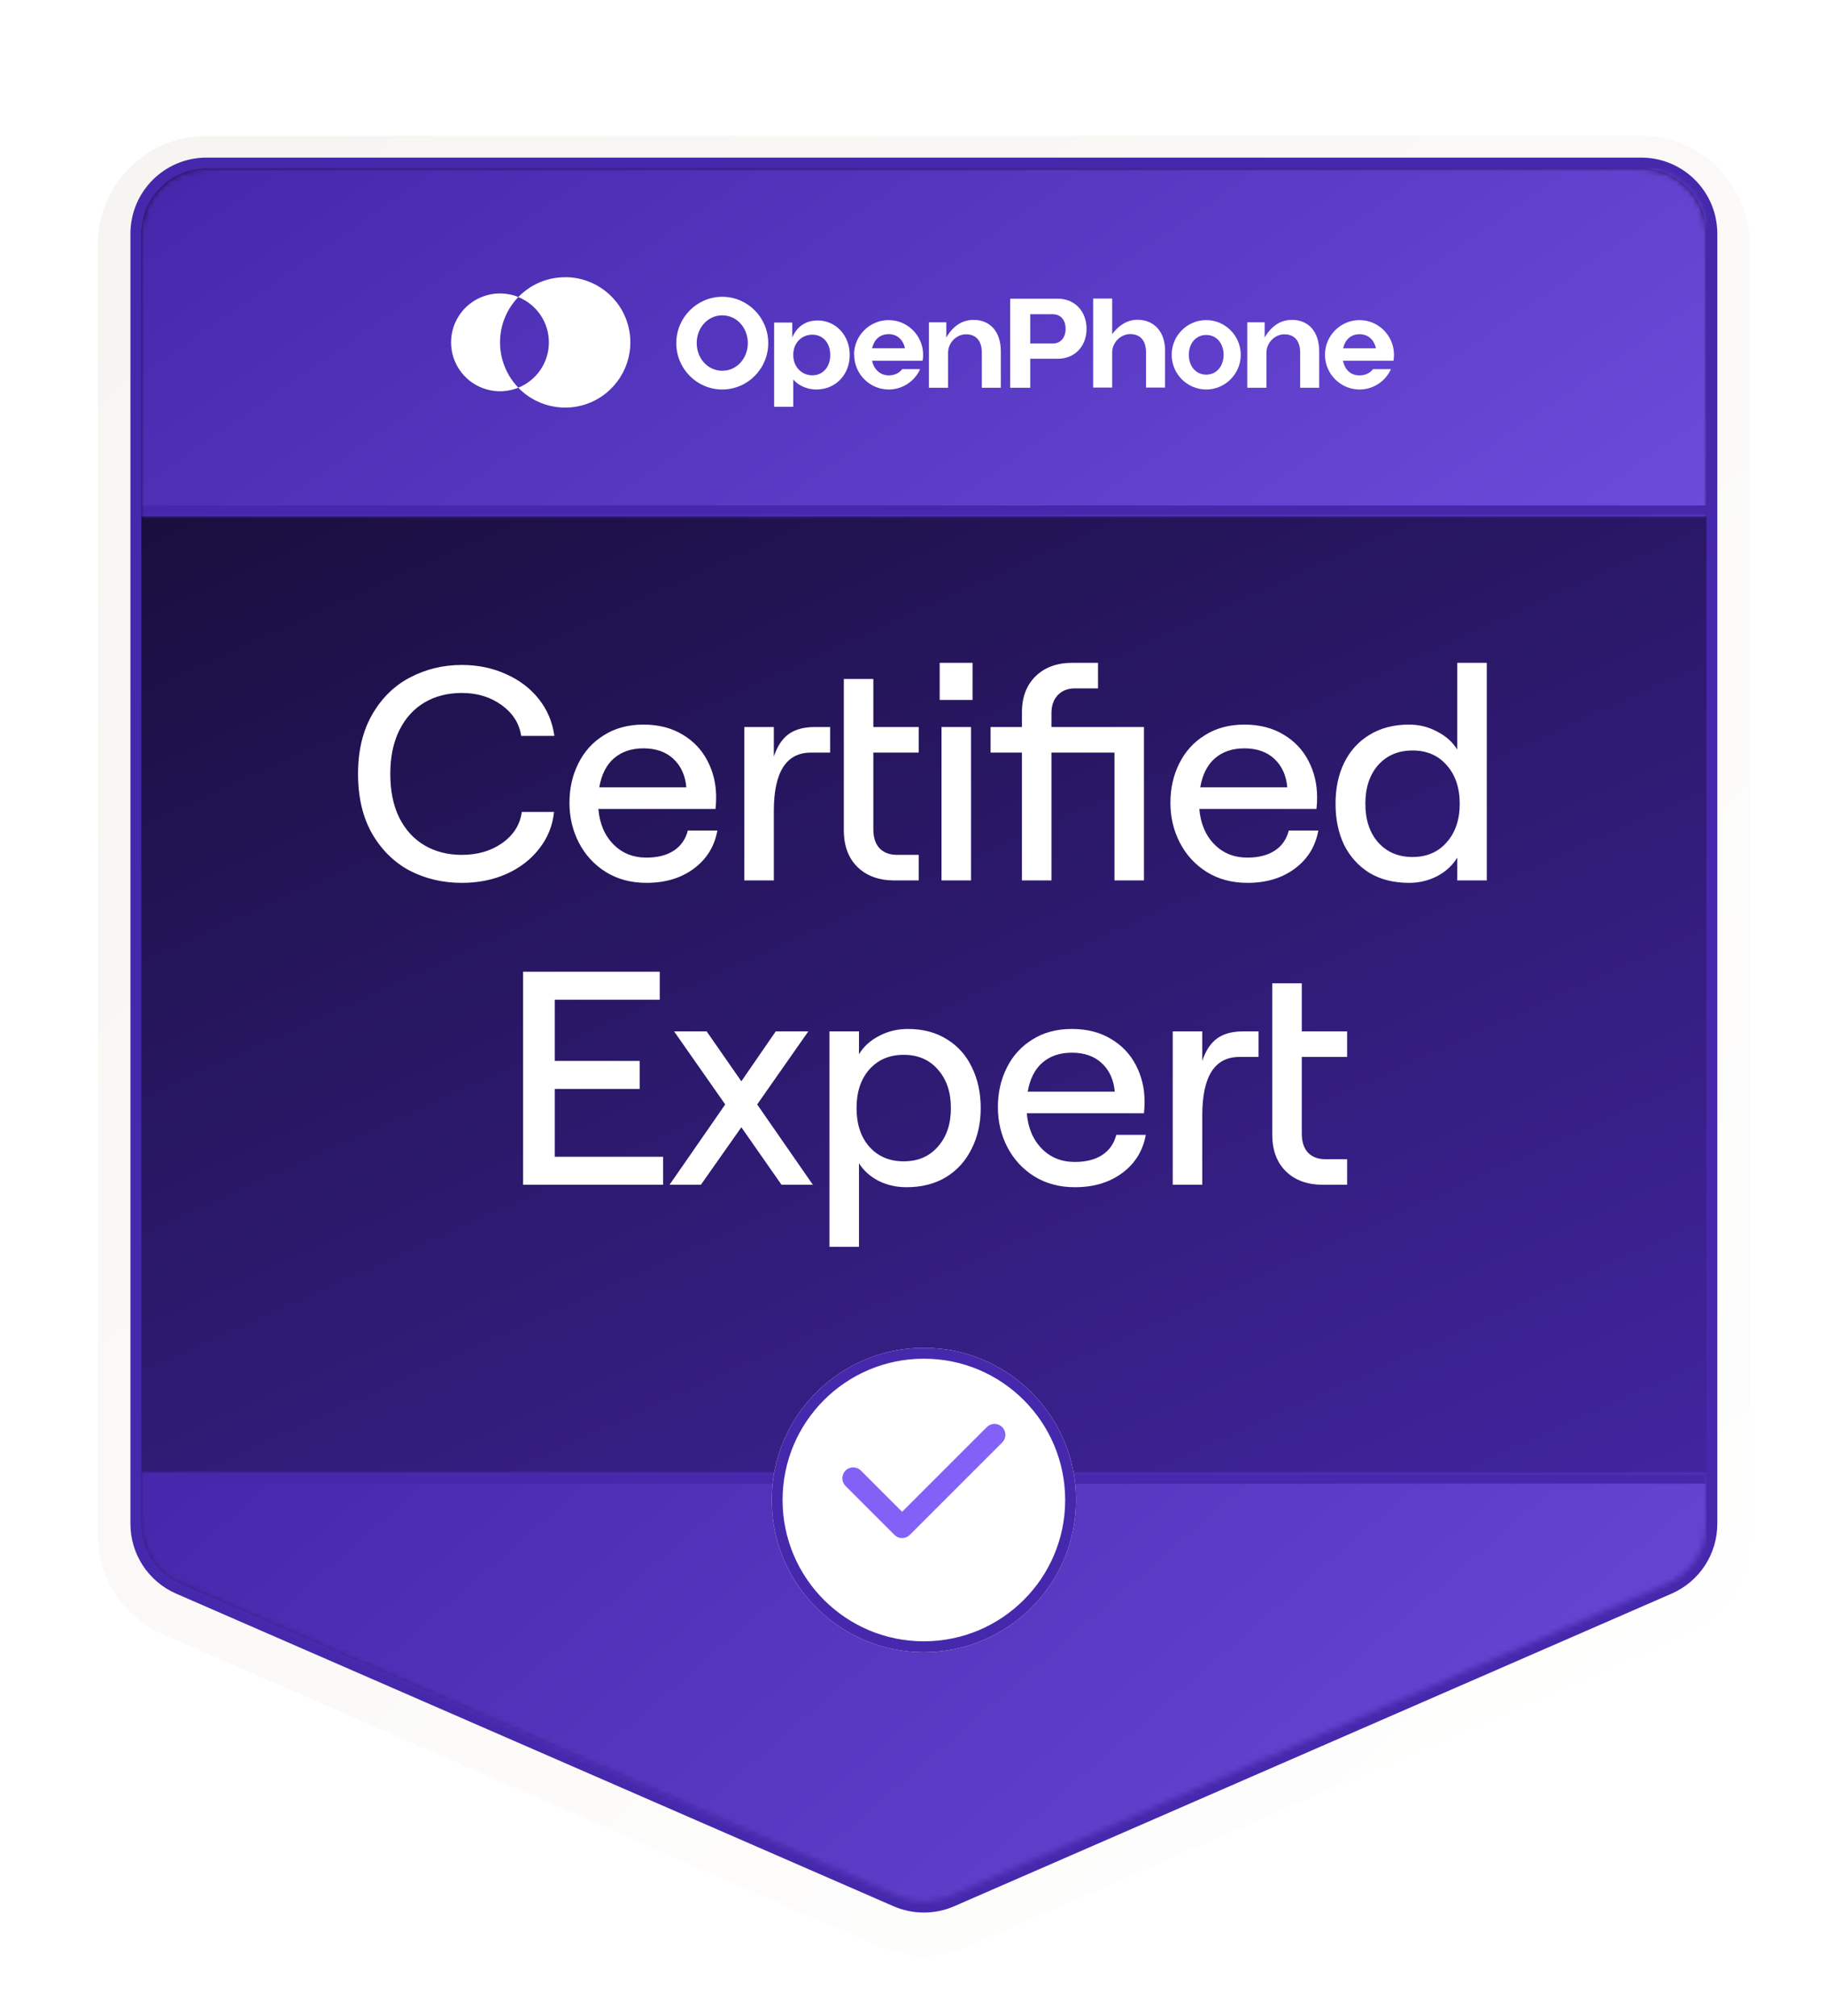 <svg width="336" height="371" viewBox="0 0 336 371" fill="none" xmlns="http://www.w3.org/2000/svg">
<g filter="url(#filter0_dd_45_111)">
<g filter="url(#filter1_d_45_111)">
<path d="M16 26C16 19.373 21.373 14 28 14H292C298.627 14 304 19.373 304 26V263.394C304 268.168 301.17 272.488 296.793 274.395L164.793 331.911C161.737 333.243 158.263 333.243 155.207 331.911L23.206 274.395C18.83 272.488 16 268.168 16 263.394V26Z" fill="url(#paint0_linear_45_111)"/>
<path d="M292 10L292.413 10.005C301.059 10.224 308 17.302 308 26V263.394C308 269.759 304.227 275.52 298.392 278.062L166.392 335.578C162.316 337.354 157.684 337.354 153.608 335.578L21.608 278.062C15.773 275.52 12 269.759 12 263.394V26C12 17.163 19.163 10 28 10H292Z" stroke="url(#paint1_linear_45_111)" stroke-width="8"/>
</g>
<path d="M292 13L292.336 13.004C299.36 13.182 305 18.933 305 26V263.394C305 268.565 301.934 273.245 297.193 275.312L165.193 332.828C161.882 334.271 158.118 334.271 154.807 332.828L22.807 275.312C18.066 273.245 15 268.565 15 263.394V26C15 18.82 20.82 13 28 13H292Z" fill="url(#paint2_linear_45_111)" stroke="#4628AC" stroke-width="2"/>
<mask id="mask0_45_111" style="mask-type:alpha" maskUnits="userSpaceOnUse" x="16" y="14" width="288" height="319">
<path d="M16 26C16 19.373 21.373 14 28 14H292C298.627 14 304 19.373 304 26V263.394C304 268.168 301.17 272.488 296.793 274.395L164.793 331.911C161.737 333.243 158.263 333.243 155.207 331.911L23.206 274.395C18.83 272.488 16 268.168 16 263.394V26Z" fill="url(#paint3_linear_45_111)"/>
</mask>
<g mask="url(#mask0_45_111)">
<mask id="path-5-inside-1_45_111" fill="white">
<path d="M16 14H304V78H16V14Z"/>
</mask>
<path d="M16 14H304V78H16V14Z" fill="url(#paint4_linear_45_111)"/>
<path d="M304 78V76H16V78V80H304V78Z" fill="#4628AC" mask="url(#path-5-inside-1_45_111)"/>
<mask id="path-7-inside-2_45_111" fill="white">
<path d="M16 254H304V334H16V254Z"/>
</mask>
<path d="M16 254H304V334H16V254Z" fill="url(#paint5_linear_45_111)"/>
<path d="M16 254V256H304V254V252H16V254Z" fill="#4628AC" mask="url(#path-7-inside-2_45_111)"/>
</g>
<path fill-rule="evenodd" clip-rule="evenodd" d="M122.903 37.608C118.242 37.608 114.443 41.436 114.443 46.138C114.443 50.84 118.201 54.626 122.821 54.667H122.903C127.564 54.667 131.364 50.84 131.364 46.138C131.364 41.436 127.564 37.608 122.903 37.608ZM122.903 51.222C120.238 51.222 118.201 48.94 118.201 46.124C118.201 43.308 120.238 41.026 122.903 41.026C125.569 41.026 127.605 43.308 127.605 46.124C127.605 48.94 125.569 51.222 122.903 51.222Z" fill="white"/>
<path fill-rule="evenodd" clip-rule="evenodd" d="M211.952 41.9C208.44 41.9 205.597 44.771 205.597 48.283C205.597 51.796 208.453 54.667 211.952 54.667C215.452 54.667 218.308 51.796 218.308 48.283C218.308 44.771 215.452 41.9 211.952 41.9ZM211.952 51.933C210.039 51.933 208.754 50.375 208.754 48.283C208.754 46.192 210.039 44.634 211.952 44.634C213.866 44.634 215.151 46.192 215.151 48.283C215.151 50.375 213.866 51.933 211.952 51.933Z" fill="white"/>
<path fill-rule="evenodd" clip-rule="evenodd" d="M140.467 41.969C143.802 41.969 146.358 44.716 146.358 48.311C146.358 51.906 143.802 54.667 140.207 54.667C138.594 54.667 136.995 54.024 135.97 52.835V57.851H132.444V42.351H135.779V45.085C136.749 42.912 138.417 41.969 140.467 41.969ZM135.97 48.311C135.943 50.443 137.474 52.056 139.469 52.056C141.465 52.056 142.777 50.47 142.777 48.311C142.777 46.151 141.465 44.579 139.469 44.579C137.474 44.579 135.943 46.165 135.97 48.311Z" fill="white"/>
<path d="M169.13 41.859C172.246 41.859 174.16 44.074 174.16 47.655V54.352H170.661V47.901C170.661 45.714 169.608 44.511 167.749 44.511C166.054 44.511 164.455 46.001 164.455 47.901V54.352H160.929V42.31H164.127V45.112C165.412 42.843 167.23 41.859 169.13 41.859Z" fill="white"/>
<path d="M204.394 47.627C204.394 44.087 202.467 41.887 199.323 41.832C197.737 41.818 196.029 42.611 194.648 44.497V37.937H191.149V54.311H194.648V47.86C194.648 45.96 196.275 44.47 197.956 44.47C199.842 44.47 200.881 45.686 200.881 47.86V54.311H204.38V47.614L204.394 47.627Z" fill="white"/>
<path d="M227.712 41.859C230.828 41.859 232.742 44.074 232.742 47.655V54.352H229.243V47.901C229.243 45.714 228.19 44.511 226.331 44.511C224.637 44.511 223.037 46.001 223.037 47.901V54.352H219.511V42.31H222.709V45.112C223.994 42.843 225.812 41.859 227.712 41.859Z" fill="white"/>
<path fill-rule="evenodd" clip-rule="evenodd" d="M175.882 37.964H184.671C187.746 37.964 189.933 40.26 189.933 43.5C189.933 46.739 187.746 49.008 184.671 49.008H179.572V54.352H175.882V37.977V37.964ZM183.7 46.206C185.149 46.206 186.078 45.167 186.078 43.5C186.078 41.832 185.149 40.821 183.7 40.821H179.572V46.206H183.7Z" fill="white"/>
<path fill-rule="evenodd" clip-rule="evenodd" d="M147.151 48.283C147.151 44.757 150.007 41.9 153.507 41.9C157.019 41.9 159.862 44.771 159.862 48.283C159.862 48.653 159.835 49.022 159.767 49.377H157.511H150.458L150.513 49.541C150.869 51.044 152.044 52.07 153.52 52.07C154.586 52.07 155.488 51.646 156.008 50.922H159.316C158.277 53.204 156.035 54.667 153.534 54.667C150.021 54.667 147.178 51.796 147.178 48.283H147.151ZM150.486 47.081V47.026C150.855 45.509 151.894 44.484 153.507 44.484C155.119 44.484 156.158 45.509 156.514 47.026V47.081H150.486Z" fill="white"/>
<path fill-rule="evenodd" clip-rule="evenodd" d="M240.164 41.9C236.651 41.9 233.808 44.771 233.808 48.283C233.808 51.796 236.665 54.667 240.164 54.667C242.665 54.667 244.92 53.204 245.946 50.922H242.638C242.118 51.646 241.216 52.07 240.15 52.07C238.551 52.07 237.512 51.058 237.157 49.541L237.102 49.377H244.155H246.41C246.479 49.022 246.506 48.653 246.506 48.283C246.506 44.757 243.649 41.9 240.15 41.9H240.164ZM237.157 47.04V47.094H243.185V47.04C242.816 45.523 241.777 44.497 240.164 44.497C238.551 44.497 237.512 45.523 237.157 47.04Z" fill="white"/>
<path d="M93.995 34C99.448 34 104.219 37.677 105.599 42.953C106.98 48.229 104.629 53.778 99.872 56.457C95.115 59.136 89.156 58.261 85.37 54.339C88.773 52.958 91.001 49.664 91.001 46.001C91.001 42.338 88.773 39.03 85.37 37.663C87.598 35.353 90.673 34.027 93.885 34.014H93.995V34ZM74.845 40.533C77.305 37.308 81.625 36.132 85.383 37.65C80.887 42.297 80.887 49.678 85.383 54.339C81.625 55.856 77.305 54.68 74.845 51.455C72.385 48.229 72.385 43.759 74.845 40.533Z" fill="white"/>
<path d="M74.979 145.448C71.507 145.448 68.315 144.701 65.403 143.208C62.528 141.677 60.213 139.4 58.459 136.376C56.741 133.352 55.883 129.693 55.883 125.4C55.883 121.107 56.76 117.448 58.515 114.424C60.269 111.4 62.584 109.141 65.459 107.648C68.371 106.117 71.544 105.352 74.979 105.352C77.928 105.352 80.635 105.912 83.099 107.032C85.563 108.115 87.579 109.645 89.147 111.624C90.715 113.603 91.667 115.861 92.003 118.4H85.899C85.563 116.123 84.368 114.237 82.315 112.744C80.261 111.251 77.816 110.504 74.979 110.504C72.403 110.504 70.125 111.083 68.147 112.24C66.168 113.397 64.619 115.096 63.499 117.336C62.379 119.576 61.819 122.264 61.819 125.4C61.819 128.573 62.379 131.28 63.499 133.52C64.619 135.723 66.168 137.403 68.147 138.56C70.125 139.717 72.403 140.296 74.979 140.296C77.891 140.296 80.373 139.568 82.427 138.112C84.517 136.619 85.712 134.715 86.011 132.4H91.947C91.685 134.939 90.771 137.197 89.203 139.176C87.672 141.155 85.656 142.704 83.155 143.824C80.691 144.907 77.965 145.448 74.979 145.448ZM108.953 145.448C106.115 145.448 103.614 144.776 101.449 143.432C99.321 142.088 97.678 140.296 96.521 138.056C95.363 135.816 94.785 133.371 94.785 130.72C94.785 128.069 95.326 125.661 96.409 123.496C97.491 121.293 99.059 119.557 101.113 118.288C103.166 116.981 105.593 116.328 108.393 116.328C111.193 116.328 113.601 116.944 115.617 118.176C117.633 119.371 119.163 120.995 120.209 123.048C121.254 125.064 121.777 127.285 121.777 129.712C121.777 130.459 121.739 131.168 121.665 131.84H100.105C100.329 134.528 101.243 136.693 102.849 138.336C104.454 139.979 106.489 140.8 108.953 140.8C111.006 140.8 112.686 140.371 113.993 139.512C115.299 138.653 116.158 137.421 116.569 135.816H122.001C121.478 138.728 120.041 141.061 117.689 142.816C115.337 144.571 112.425 145.448 108.953 145.448ZM116.289 127.864C116.102 125.699 115.318 123.963 113.937 122.656C112.555 121.349 110.707 120.696 108.393 120.696C106.19 120.696 104.379 121.312 102.961 122.544C101.579 123.739 100.683 125.512 100.273 127.864H116.289ZM150.703 107.928V116.776H159.047V121.48H150.703V135.592C150.703 137.085 151.077 138.243 151.823 139.064C152.607 139.885 153.69 140.296 155.071 140.296H159.047V145H154.623C151.749 145 149.471 144.179 147.791 142.536C146.111 140.893 145.271 138.635 145.271 135.76V107.928H150.703ZM126.959 116.776H132.391V122.208C133.026 120.304 133.941 118.923 135.135 118.064C136.33 117.205 137.917 116.776 139.895 116.776H142.751V121.48H139.223C134.669 121.48 132.391 125.064 132.391 132.232V145H126.959V116.776ZM163.246 116.776H168.678V145H163.246V116.776ZM168.958 104.96V111.792H162.91V104.96H168.958ZM200.501 145H195.069V121.48H183.477V145H178.045V121.48H172.277V116.776H178.045V114.032C178.045 111.269 178.885 109.067 180.565 107.424C182.245 105.781 184.504 104.96 187.341 104.96H192.045V109.664H187.789C186.483 109.664 185.437 110.075 184.653 110.896C183.869 111.717 183.477 112.819 183.477 114.2V116.776H200.501V145ZM219.535 145.448C216.698 145.448 214.196 144.776 212.031 143.432C209.903 142.088 208.26 140.296 207.103 138.056C205.946 135.816 205.367 133.371 205.367 130.72C205.367 128.069 205.908 125.661 206.991 123.496C208.074 121.293 209.642 119.557 211.695 118.288C213.748 116.981 216.175 116.328 218.975 116.328C221.775 116.328 224.183 116.944 226.199 118.176C228.215 119.371 229.746 120.995 230.791 123.048C231.836 125.064 232.359 127.285 232.359 129.712C232.359 130.459 232.322 131.168 232.247 131.84H210.687C210.911 134.528 211.826 136.693 213.431 138.336C215.036 139.979 217.071 140.8 219.535 140.8C221.588 140.8 223.268 140.371 224.575 139.512C225.882 138.653 226.74 137.421 227.151 135.816H232.583C232.06 138.728 230.623 141.061 228.271 142.816C225.919 144.571 223.007 145.448 219.535 145.448ZM226.871 127.864C226.684 125.699 225.9 123.963 224.519 122.656C223.138 121.349 221.29 120.696 218.975 120.696C216.772 120.696 214.962 121.312 213.543 122.544C212.162 123.739 211.266 125.512 210.855 127.864H226.871ZM249.302 145.448C246.464 145.448 244.019 144.832 241.966 143.6C239.95 142.331 238.4 140.613 237.318 138.448C236.272 136.245 235.75 133.725 235.75 130.888C235.75 128.051 236.272 125.549 237.318 123.384C238.4 121.181 239.95 119.464 241.966 118.232C244.019 116.963 246.446 116.328 249.246 116.328C251.15 116.328 252.886 116.757 254.454 117.616C256.059 118.437 257.291 119.539 258.15 120.92V104.96H263.582V145H258.15V140.8C257.291 142.219 256.059 143.357 254.454 144.216C252.848 145.037 251.131 145.448 249.302 145.448ZM241.238 130.888C241.238 133.837 242.022 136.208 243.59 138C245.195 139.792 247.304 140.688 249.918 140.688C252.531 140.688 254.622 139.792 256.19 138C257.795 136.208 258.598 133.837 258.598 130.888C258.598 127.939 257.795 125.568 256.19 123.776C254.622 121.984 252.531 121.088 249.918 121.088C247.304 121.088 245.195 121.984 243.59 123.776C242.022 125.568 241.238 127.939 241.238 130.888ZM86.255 161.8H111.399V166.952H92.079V178.208H107.703V183.36H92.079V195.848H112.015V201H86.255V161.8ZM113.199 201L123.447 186.216L114.039 172.776H120.031L126.415 181.96L132.743 172.776H138.735L129.327 186.216L139.575 201H133.807L126.415 190.416L118.967 201H113.199ZM142.628 172.776H148.06V176.976C148.919 175.557 150.151 174.437 151.756 173.616C153.362 172.757 155.135 172.328 157.076 172.328C159.839 172.328 162.228 172.963 164.244 174.232C166.26 175.464 167.791 177.181 168.836 179.384C169.919 181.587 170.46 184.088 170.46 186.888C170.46 189.688 169.9 192.189 168.78 194.392C167.698 196.595 166.13 198.331 164.076 199.6C162.023 200.832 159.596 201.448 156.796 201.448C154.93 201.448 153.212 201.056 151.644 200.272C150.076 199.451 148.882 198.368 148.06 197.024V212.424H142.628V172.776ZM147.612 186.888C147.612 189.837 148.396 192.208 149.964 194C151.57 195.792 153.679 196.688 156.292 196.688C158.906 196.688 160.996 195.792 162.564 194C164.17 192.208 164.972 189.837 164.972 186.888C164.972 183.939 164.17 181.568 162.564 179.776C160.996 177.984 158.906 177.088 156.292 177.088C153.679 177.088 151.57 177.984 149.964 179.776C148.396 181.568 147.612 183.939 147.612 186.888ZM187.788 201.448C184.951 201.448 182.449 200.776 180.284 199.432C178.156 198.088 176.513 196.296 175.356 194.056C174.199 191.816 173.62 189.371 173.62 186.72C173.62 184.069 174.161 181.661 175.244 179.496C176.327 177.293 177.895 175.557 179.948 174.288C182.001 172.981 184.428 172.328 187.228 172.328C190.028 172.328 192.436 172.944 194.452 174.176C196.468 175.371 197.999 176.995 199.044 179.048C200.089 181.064 200.612 183.285 200.612 185.712C200.612 186.459 200.575 187.168 200.5 187.84H178.94C179.164 190.528 180.079 192.693 181.684 194.336C183.289 195.979 185.324 196.8 187.788 196.8C189.841 196.8 191.521 196.371 192.828 195.512C194.135 194.653 194.993 193.421 195.404 191.816H200.836C200.313 194.728 198.876 197.061 196.524 198.816C194.172 200.571 191.26 201.448 187.788 201.448ZM195.124 183.864C194.937 181.699 194.153 179.963 192.772 178.656C191.391 177.349 189.543 176.696 187.228 176.696C185.025 176.696 183.215 177.312 181.796 178.544C180.415 179.739 179.519 181.512 179.108 183.864H195.124ZM229.539 163.928V172.776H237.883V177.48H229.539V191.592C229.539 193.085 229.912 194.243 230.659 195.064C231.443 195.885 232.525 196.296 233.907 196.296H237.883V201H233.459C230.584 201 228.307 200.179 226.627 198.536C224.947 196.893 224.107 194.635 224.107 191.76V163.928H229.539ZM205.795 172.776H211.227V178.208C211.861 176.304 212.776 174.923 213.971 174.064C215.165 173.205 216.752 172.776 218.731 172.776H221.587V177.48H218.059C213.504 177.48 211.227 181.064 211.227 188.232V201H205.795V172.776Z" fill="white"/>
<g filter="url(#filter2_d_45_111)">
<path d="M160 283C175.464 283 188 270.464 188 255C188 239.536 175.464 227 160 227C144.536 227 132 239.536 132 255C132 270.464 144.536 283 160 283Z" fill="white"/>
<path d="M160 228C174.912 228 187 240.088 187 255C187 269.912 174.912 282 160 282C145.088 282 133 269.912 133 255C133 240.088 145.088 228 160 228Z" stroke="#4628AC" stroke-width="2"/>
</g>
<path d="M147 255L156 264L173 247" stroke="#8361F7" stroke-width="4" stroke-linecap="round" stroke-linejoin="round"/>
</g>
<defs>
<filter id="filter0_dd_45_111" x="0" y="0" width="336" height="370.91" filterUnits="userSpaceOnUse" color-interpolation-filters="sRGB">
<feFlood flood-opacity="0" result="BackgroundImageFix"/>
<feColorMatrix in="SourceAlpha" type="matrix" values="0 0 0 0 0 0 0 0 0 0 0 0 0 0 0 0 0 0 127 0" result="hardAlpha"/>
<feOffset dx="2" dy="3"/>
<feGaussianBlur stdDeviation="4.5"/>
<feColorMatrix type="matrix" values="0 0 0 0 0 0 0 0 0 0 0 0 0 0 0 0 0 0 0.1 0"/>
<feBlend mode="normal" in2="BackgroundImageFix" result="effect1_dropShadow_45_111"/>
<feColorMatrix in="SourceAlpha" type="matrix" values="0 0 0 0 0 0 0 0 0 0 0 0 0 0 0 0 0 0 127 0" result="hardAlpha"/>
<feOffset dx="8" dy="14"/>
<feGaussianBlur stdDeviation="8"/>
<feColorMatrix type="matrix" values="0 0 0 0 0 0 0 0 0 0 0 0 0 0 0 0 0 0 0.09 0"/>
<feBlend mode="normal" in2="effect1_dropShadow_45_111" result="effect2_dropShadow_45_111"/>
<feBlend mode="normal" in="SourceGraphic" in2="effect2_dropShadow_45_111" result="shape"/>
</filter>
<filter id="filter1_d_45_111" x="0" y="0" width="320" height="350.91" filterUnits="userSpaceOnUse" color-interpolation-filters="sRGB">
<feFlood flood-opacity="0" result="BackgroundImageFix"/>
<feColorMatrix in="SourceAlpha" type="matrix" values="0 0 0 0 0 0 0 0 0 0 0 0 0 0 0 0 0 0 127 0" result="hardAlpha"/>
<feOffset dy="2"/>
<feGaussianBlur stdDeviation="4"/>
<feComposite in2="hardAlpha" operator="out"/>
<feColorMatrix type="matrix" values="0 0 0 0 0 0 0 0 0 0 0 0 0 0 0 0 0 0 0.12 0"/>
<feBlend mode="normal" in2="BackgroundImageFix" result="effect1_dropShadow_45_111"/>
<feBlend mode="normal" in="SourceGraphic" in2="effect1_dropShadow_45_111" result="shape"/>
</filter>
<filter id="filter2_d_45_111" x="128" y="227" width="64" height="64" filterUnits="userSpaceOnUse" color-interpolation-filters="sRGB">
<feFlood flood-opacity="0" result="BackgroundImageFix"/>
<feColorMatrix in="SourceAlpha" type="matrix" values="0 0 0 0 0 0 0 0 0 0 0 0 0 0 0 0 0 0 127 0" result="hardAlpha"/>
<feOffset dy="4"/>
<feGaussianBlur stdDeviation="2"/>
<feComposite in2="hardAlpha" operator="out"/>
<feColorMatrix type="matrix" values="0 0 0 0 0 0 0 0 0 0 0 0 0 0 0 0 0 0 0.12 0"/>
<feBlend mode="normal" in2="BackgroundImageFix" result="effect1_dropShadow_45_111"/>
<feBlend mode="normal" in="SourceGraphic" in2="effect1_dropShadow_45_111" result="shape"/>
</filter>
<linearGradient id="paint0_linear_45_111" x1="16" y1="16.5" x2="304" y2="334" gradientUnits="userSpaceOnUse">
<stop stop-color="#F7F5F2"/>
<stop offset="1" stop-color="white"/>
</linearGradient>
<linearGradient id="paint1_linear_45_111" x1="304" y1="334" x2="16" y2="19.5" gradientUnits="userSpaceOnUse">
<stop stop-color="white"/>
<stop offset="1" stop-color="#F7F5F2"/>
</linearGradient>
<linearGradient id="paint2_linear_45_111" x1="58.283" y1="57.61" x2="188.996" y2="346.25" gradientUnits="userSpaceOnUse">
<stop stop-color="#190E3D"/>
<stop offset="1" stop-color="#4628AC"/>
</linearGradient>
<linearGradient id="paint3_linear_45_111" x1="58.283" y1="57.61" x2="188.996" y2="346.25" gradientUnits="userSpaceOnUse">
<stop stop-color="#190E3D"/>
<stop offset="1" stop-color="#4628AC"/>
</linearGradient>
<linearGradient id="paint4_linear_45_111" x1="284.5" y1="252.4" x2="88.811" y2="-29.588" gradientUnits="userSpaceOnUse">
<stop stop-color="#8361F7"/>
<stop offset="1" stop-color="#4628AC"/>
</linearGradient>
<linearGradient id="paint5_linear_45_111" x1="284.5" y1="552" x2="26" y2="254" gradientUnits="userSpaceOnUse">
<stop stop-color="#8361F7"/>
<stop offset="1" stop-color="#4628AC"/>
</linearGradient>
</defs>
</svg>
